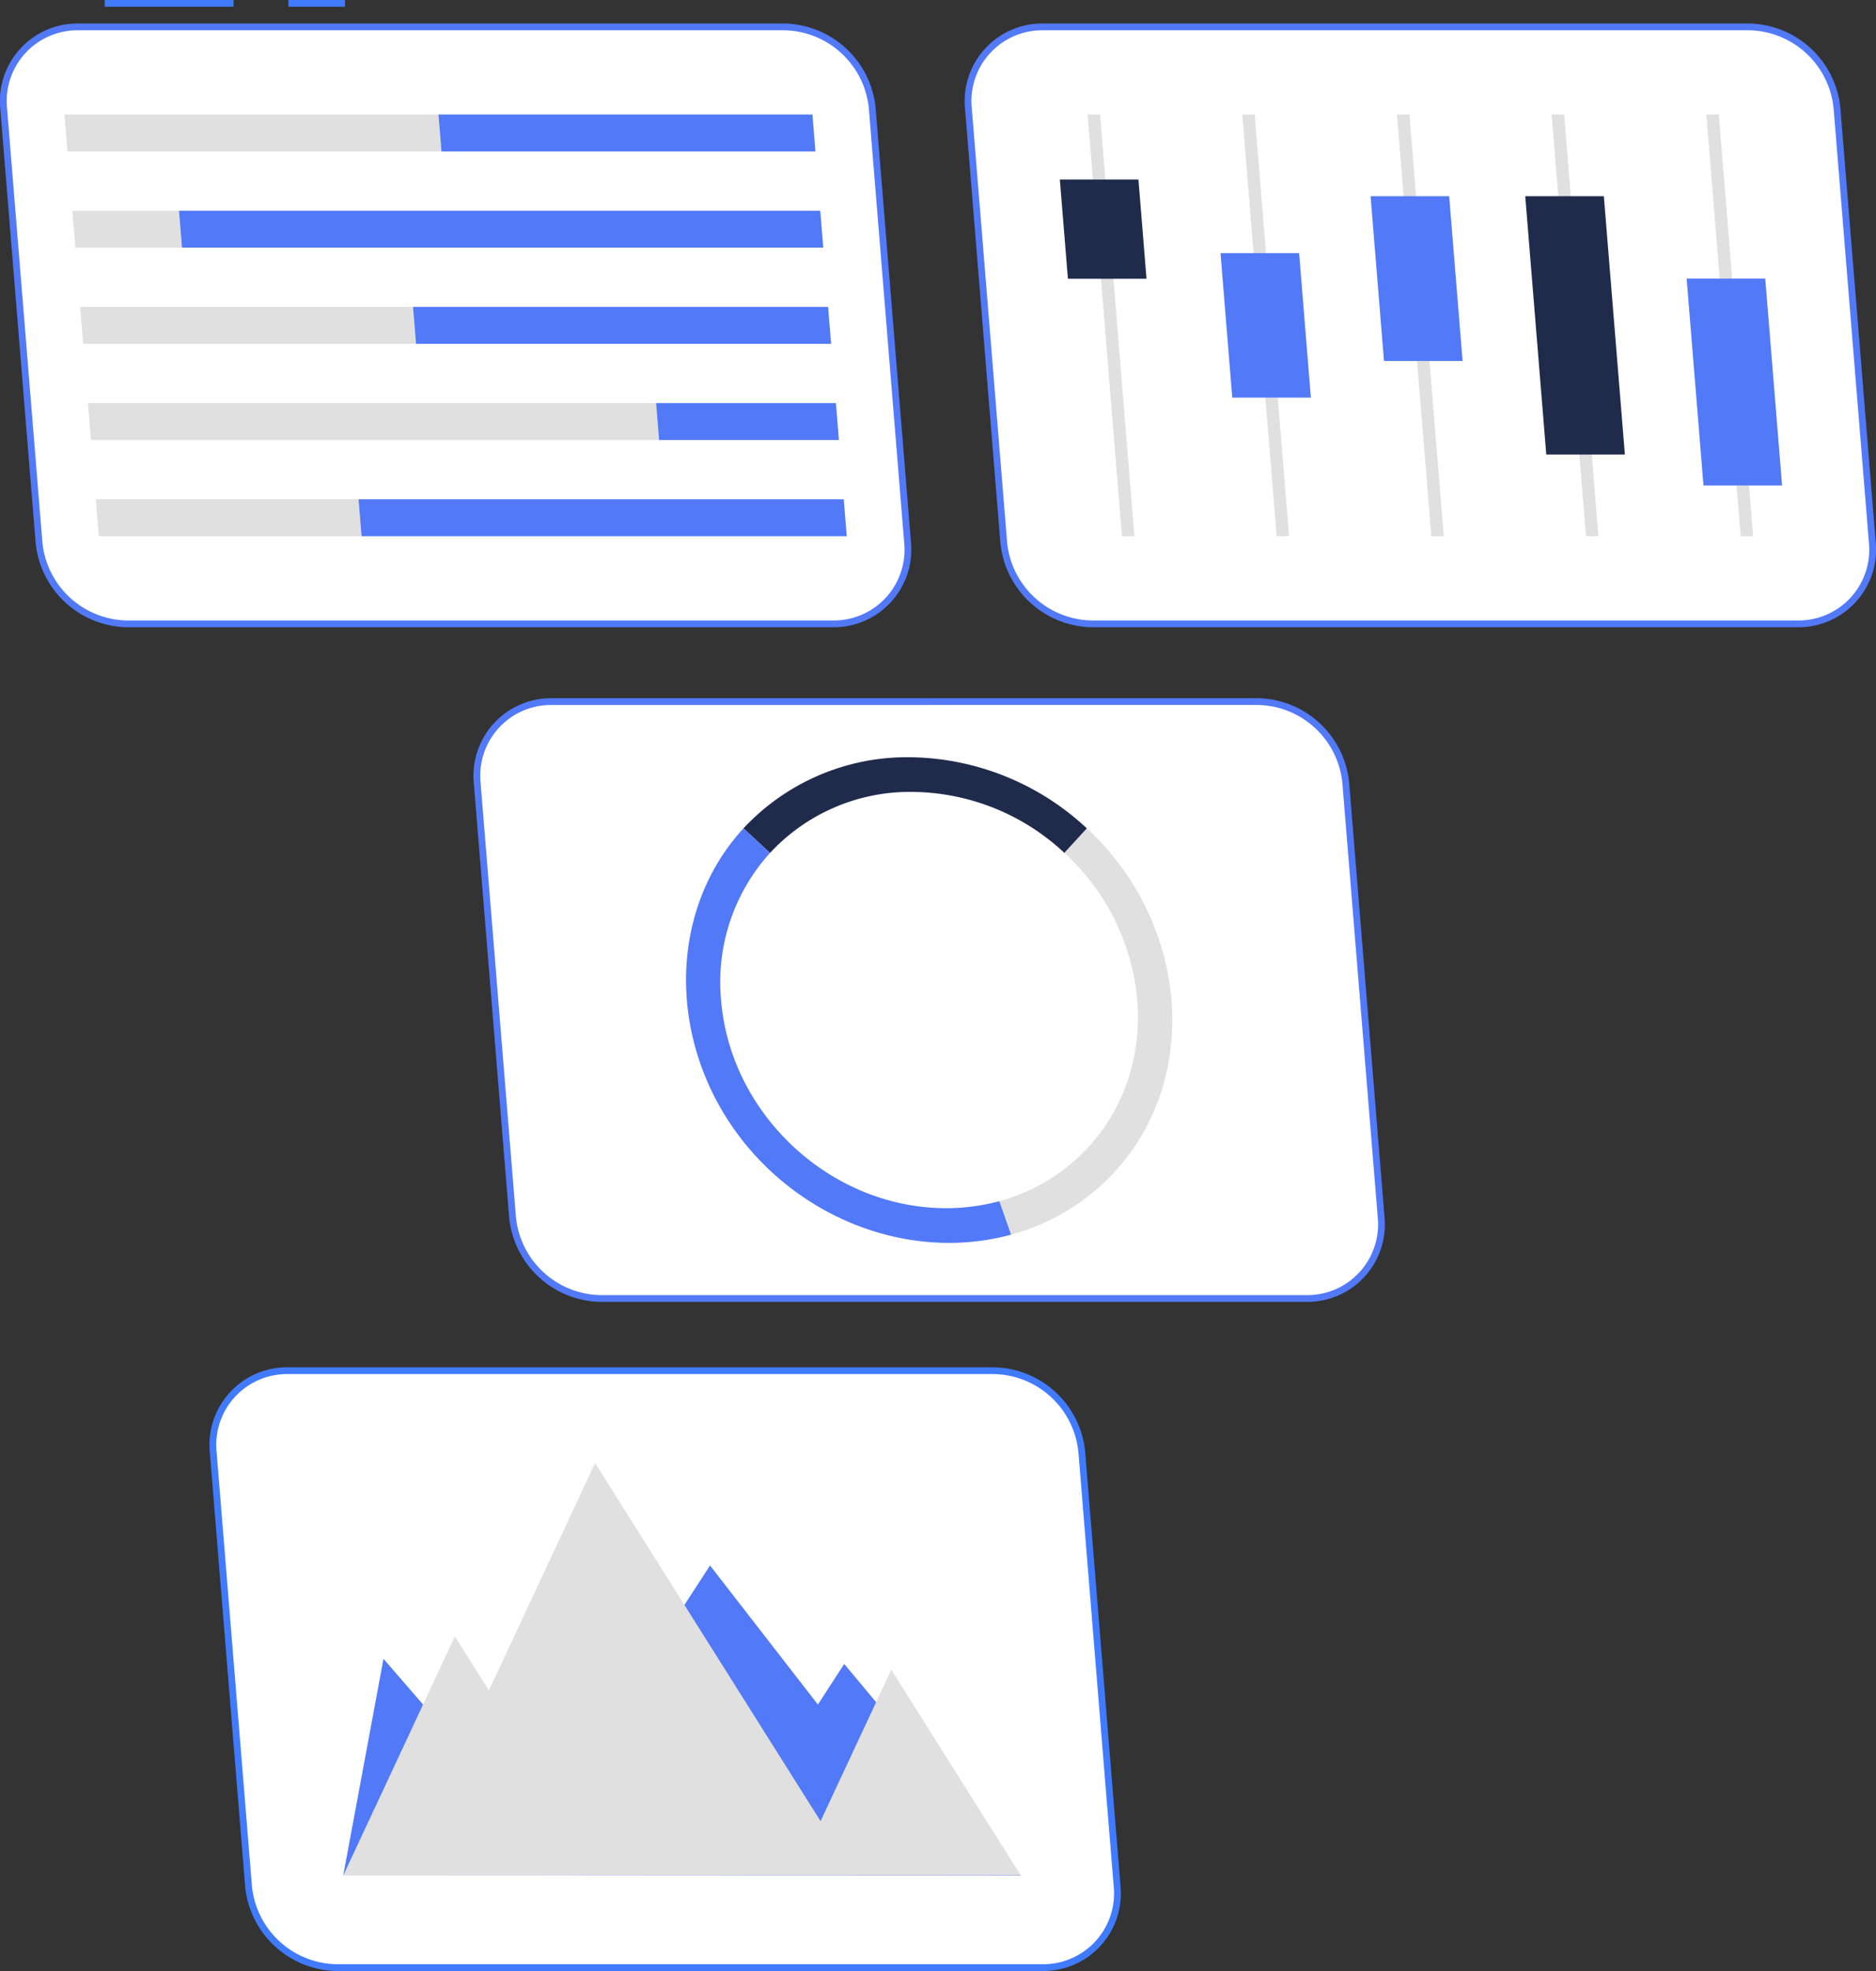 <svg xmlns="http://www.w3.org/2000/svg" width="239.444" height="251.516" viewBox="0 0 239.444 251.516"><rect x="0" y="0" width="239.444" height="251.516" fill="#333333" stroke="none"/><g id="Setup_analytics" data-name="Setup analytics" transform="translate(-73.853 -73.688)"><g id="Group_19" data-name="Group 19"><g id="Group_9" data-name="Group 9"><g id="Group_7" data-name="Group 7"><path id="Path_19" data-name="Path 19" d="M240.585,239.387H150.51a11.52,11.52,0,0,1-11.24-10.393l-4.509-55.386a9.464,9.464,0,0,1,9.548-10.393h90.075a11.519,11.519,0,0,1,11.239,10.393l4.509,55.386A9.463,9.463,0,0,1,240.585,239.387Z" fill="#fff"></path><path id="Path_20" data-name="Path 20" d="M240.585,239.819H150.51a11.937,11.937,0,0,1-11.671-10.79l-4.509-55.385a9.9,9.9,0,0,1,9.979-10.862h90.075a11.939,11.939,0,0,1,11.671,10.791l4.509,55.386a9.895,9.895,0,0,1-9.979,10.86Zm-96.276-76.172a9.031,9.031,0,0,0-9.116,9.926l4.509,55.386a11.057,11.057,0,0,0,10.808,9.995h90.075a9.031,9.031,0,0,0,9.116-9.925l-4.51-55.385a11.056,11.056,0,0,0-10.807-10Z" fill="#5279f7"></path></g><g id="Group_8" data-name="Group 8"><path id="Path_21" data-name="Path 21" d="M216.14,223.216a27.926,27.926,0,0,1-13.239,8.02l-1.491-4.27c11.091-3.031,18.6-13.372,17.6-25.662a28.913,28.913,0,0,0-9.307-18.786l2.872-3.127C225.573,191.413,227.183,211.2,216.14,223.216Z" fill="#e0e0e0"></path><path id="Path_22" data-name="Path 22" d="M212.572,179.391l-2.872,3.127a28.73,28.73,0,0,0-19.419-7.778,24.345,24.345,0,0,0-18.143,7.786l-3.391-3.135a28.539,28.539,0,0,1,21.174-9.077A33.6,33.6,0,0,1,212.572,179.391Z" fill="#202b4c"></path><path id="Path_23" data-name="Path 23" d="M202.9,231.236c-10.447,2.858-22.129-.207-30.586-8.02-12.991-12.021-14.6-31.8-3.568-43.825l3.391,3.135a24.523,24.523,0,0,0-6.249,18.778c1.194,14.663,14.054,26.555,28.717,26.555a26.016,26.016,0,0,0,6.8-.893Z" fill="#5279f7"></path></g></g><g id="Group_12" data-name="Group 12"><rect id="Rectangle_8" data-name="Rectangle 8" width="7.222" height="0.865" transform="translate(110.666 73.688)" fill="#407bff"></rect><rect id="Rectangle_9" data-name="Rectangle 9" width="16.444" height="0.865" transform="translate(87.222 73.688)" fill="#407bff"></rect><g id="Group_10" data-name="Group 10"><path id="Path_24" data-name="Path 24" d="M180.144,153.294H90.069A11.519,11.519,0,0,1,78.829,142.9L74.32,87.515a9.464,9.464,0,0,1,9.547-10.393h90.076a11.519,11.519,0,0,1,11.239,10.393l4.509,55.385A9.464,9.464,0,0,1,180.144,153.294Z" fill="#fff"></path><path id="Path_25" data-name="Path 25" d="M180.144,153.727H90.068A11.938,11.938,0,0,1,78.4,142.935L73.889,87.55a9.895,9.895,0,0,1,9.978-10.861h90.075a11.939,11.939,0,0,1,11.672,10.79l4.509,55.386a9.9,9.9,0,0,1-9.979,10.862ZM83.867,77.554a9.031,9.031,0,0,0-9.115,9.925l4.509,55.386a11.056,11.056,0,0,0,10.807,10h90.076a9.03,9.03,0,0,0,9.115-9.926L184.751,87.55a11.058,11.058,0,0,0-10.809-10Z" fill="#5279f7"></path></g><g id="Group_11" data-name="Group 11"><path id="Path_26" data-name="Path 26" d="M82.467,93.014H130.2l-.384-4.715H82.083Z" fill="#e0e0e0"></path><path id="Path_27" data-name="Path 27" d="M177.931,93.014H130.2l-.384-4.715h47.732Z" fill="#5279f7"></path><path id="Path_28" data-name="Path 28" d="M83.466,105.29H97.083l-.384-4.715H83.082Z" fill="#e0e0e0"></path><path id="Path_29" data-name="Path 29" d="M178.93,105.29H97.083l-.384-4.715h81.847Z" fill="#5279f7"></path><path id="Path_30" data-name="Path 30" d="M84.465,117.565h42.487l-.384-4.715H84.081Z" fill="#e0e0e0"></path><path id="Path_31" data-name="Path 31" d="M179.93,117.565H126.953l-.384-4.715h52.977Z" fill="#5279f7"></path><path id="Path_32" data-name="Path 32" d="M85.465,129.841h72.513l-.384-4.715H85.081Z" fill="#e0e0e0"></path><path id="Path_33" data-name="Path 33" d="M180.929,129.841H157.977l-.384-4.715h22.952Z" fill="#5279f7"></path><path id="Path_34" data-name="Path 34" d="M86.464,142.116H120l-.384-4.715H86.08Z" fill="#e0e0e0"></path><path id="Path_35" data-name="Path 35" d="M181.928,142.116H120l-.384-4.715h61.927Z" fill="#5279f7"></path></g></g><g id="Group_15" data-name="Group 15"><g id="Group_13" data-name="Group 13"><path id="Path_36" data-name="Path 36" d="M303.281,153.294H213.206A11.519,11.519,0,0,1,201.967,142.9l-4.509-55.385a9.463,9.463,0,0,1,9.547-10.393H297.08a11.519,11.519,0,0,1,11.239,10.393l4.509,55.385A9.464,9.464,0,0,1,303.281,153.294Z" fill="#fff"></path><path id="Path_37" data-name="Path 37" d="M303.281,153.727H213.206a11.939,11.939,0,0,1-11.671-10.792L197.026,87.55A9.895,9.895,0,0,1,207,76.689H297.08a11.937,11.937,0,0,1,11.671,10.79l4.509,55.386a9.9,9.9,0,0,1-9.979,10.862ZM207,77.554a9.031,9.031,0,0,0-9.115,9.925l4.509,55.386a11.058,11.058,0,0,0,10.808,10h90.075a9.031,9.031,0,0,0,9.115-9.926L307.888,87.55a11.057,11.057,0,0,0-10.808-10Z" fill="#5279f7"></path></g><g id="Group_14" data-name="Group 14"><path id="Path_38" data-name="Path 38" d="M258.129,142.116h-1.59L252.157,88.3h1.59Z" fill="#e0e0e0"></path><path id="Path_39" data-name="Path 39" d="M260.529,119.753H250.5l-1.712-21.027h10.032Z" fill="#5279f7"></path><path id="Path_40" data-name="Path 40" d="M238.385,142.116H236.8L232.414,88.3H234Z" fill="#e0e0e0"></path><path id="Path_41" data-name="Path 41" d="M241.166,124.423H231.134l-1.5-18.432h10.032Z" fill="#5279f7"></path><path id="Path_42" data-name="Path 42" d="M218.642,142.116h-1.59L212.671,88.3h1.59Z" fill="#e0e0e0"></path><path id="Path_43" data-name="Path 43" d="M220.188,109.259H210.156L209.126,96.6h10.032Z" fill="#202b4c"></path><path id="Path_44" data-name="Path 44" d="M277.872,142.116h-1.59L271.9,88.3h1.59Z" fill="#e0e0e0"></path><path id="Path_45" data-name="Path 45" d="M281.244,131.689H271.212l-2.684-32.963H278.56Z" fill="#202b4c"></path><path id="Path_46" data-name="Path 46" d="M297.615,142.116h-1.59L291.644,88.3h1.59Z" fill="#e0e0e0"></path><path id="Path_47" data-name="Path 47" d="M301.309,135.639H291.277l-2.149-26.4H299.16Z" fill="#5279f7"></path></g></g><g id="Group_18" data-name="Group 18"><g id="Group_16" data-name="Group 16"><path id="Path_48" data-name="Path 48" d="M206.889,324.772H116.814a11.519,11.519,0,0,1-11.239-10.393l-4.51-55.386a9.464,9.464,0,0,1,9.548-10.393h90.075a11.519,11.519,0,0,1,11.239,10.393l4.509,55.386A9.463,9.463,0,0,1,206.889,324.772Z" fill="#fff"></path><path id="Path_49" data-name="Path 49" d="M206.889,325.2H116.814a11.937,11.937,0,0,1-11.671-10.79l-4.509-55.386a9.9,9.9,0,0,1,9.979-10.861h90.075a11.939,11.939,0,0,1,11.671,10.791l4.509,55.386a9.895,9.895,0,0,1-9.979,10.86Zm-96.276-76.172a9.033,9.033,0,0,0-9.116,9.926l4.509,55.386a11.058,11.058,0,0,0,10.808,9.995h90.075A9.032,9.032,0,0,0,216,314.414L211.5,259.028a11.058,11.058,0,0,0-10.808-10Z" fill="#407bff"></path></g><g id="Group_17" data-name="Group 17"><path id="Path_50" data-name="Path 50" d="M122.8,285.364l19.414,22.431,22.263-34.342L178.244,291.2l3.36-5.182,22.5,26.972-86.432-.032Z" fill="#5279f7"></path><path id="Path_51" data-name="Path 51" d="M187.609,286.756l-9.023,19.321-28.779-45.694L136.255,289.4l-4.343-6.9-14.235,30.482,86.426-.043Z" fill="#e0e0e0"></path></g></g></g></g></svg>